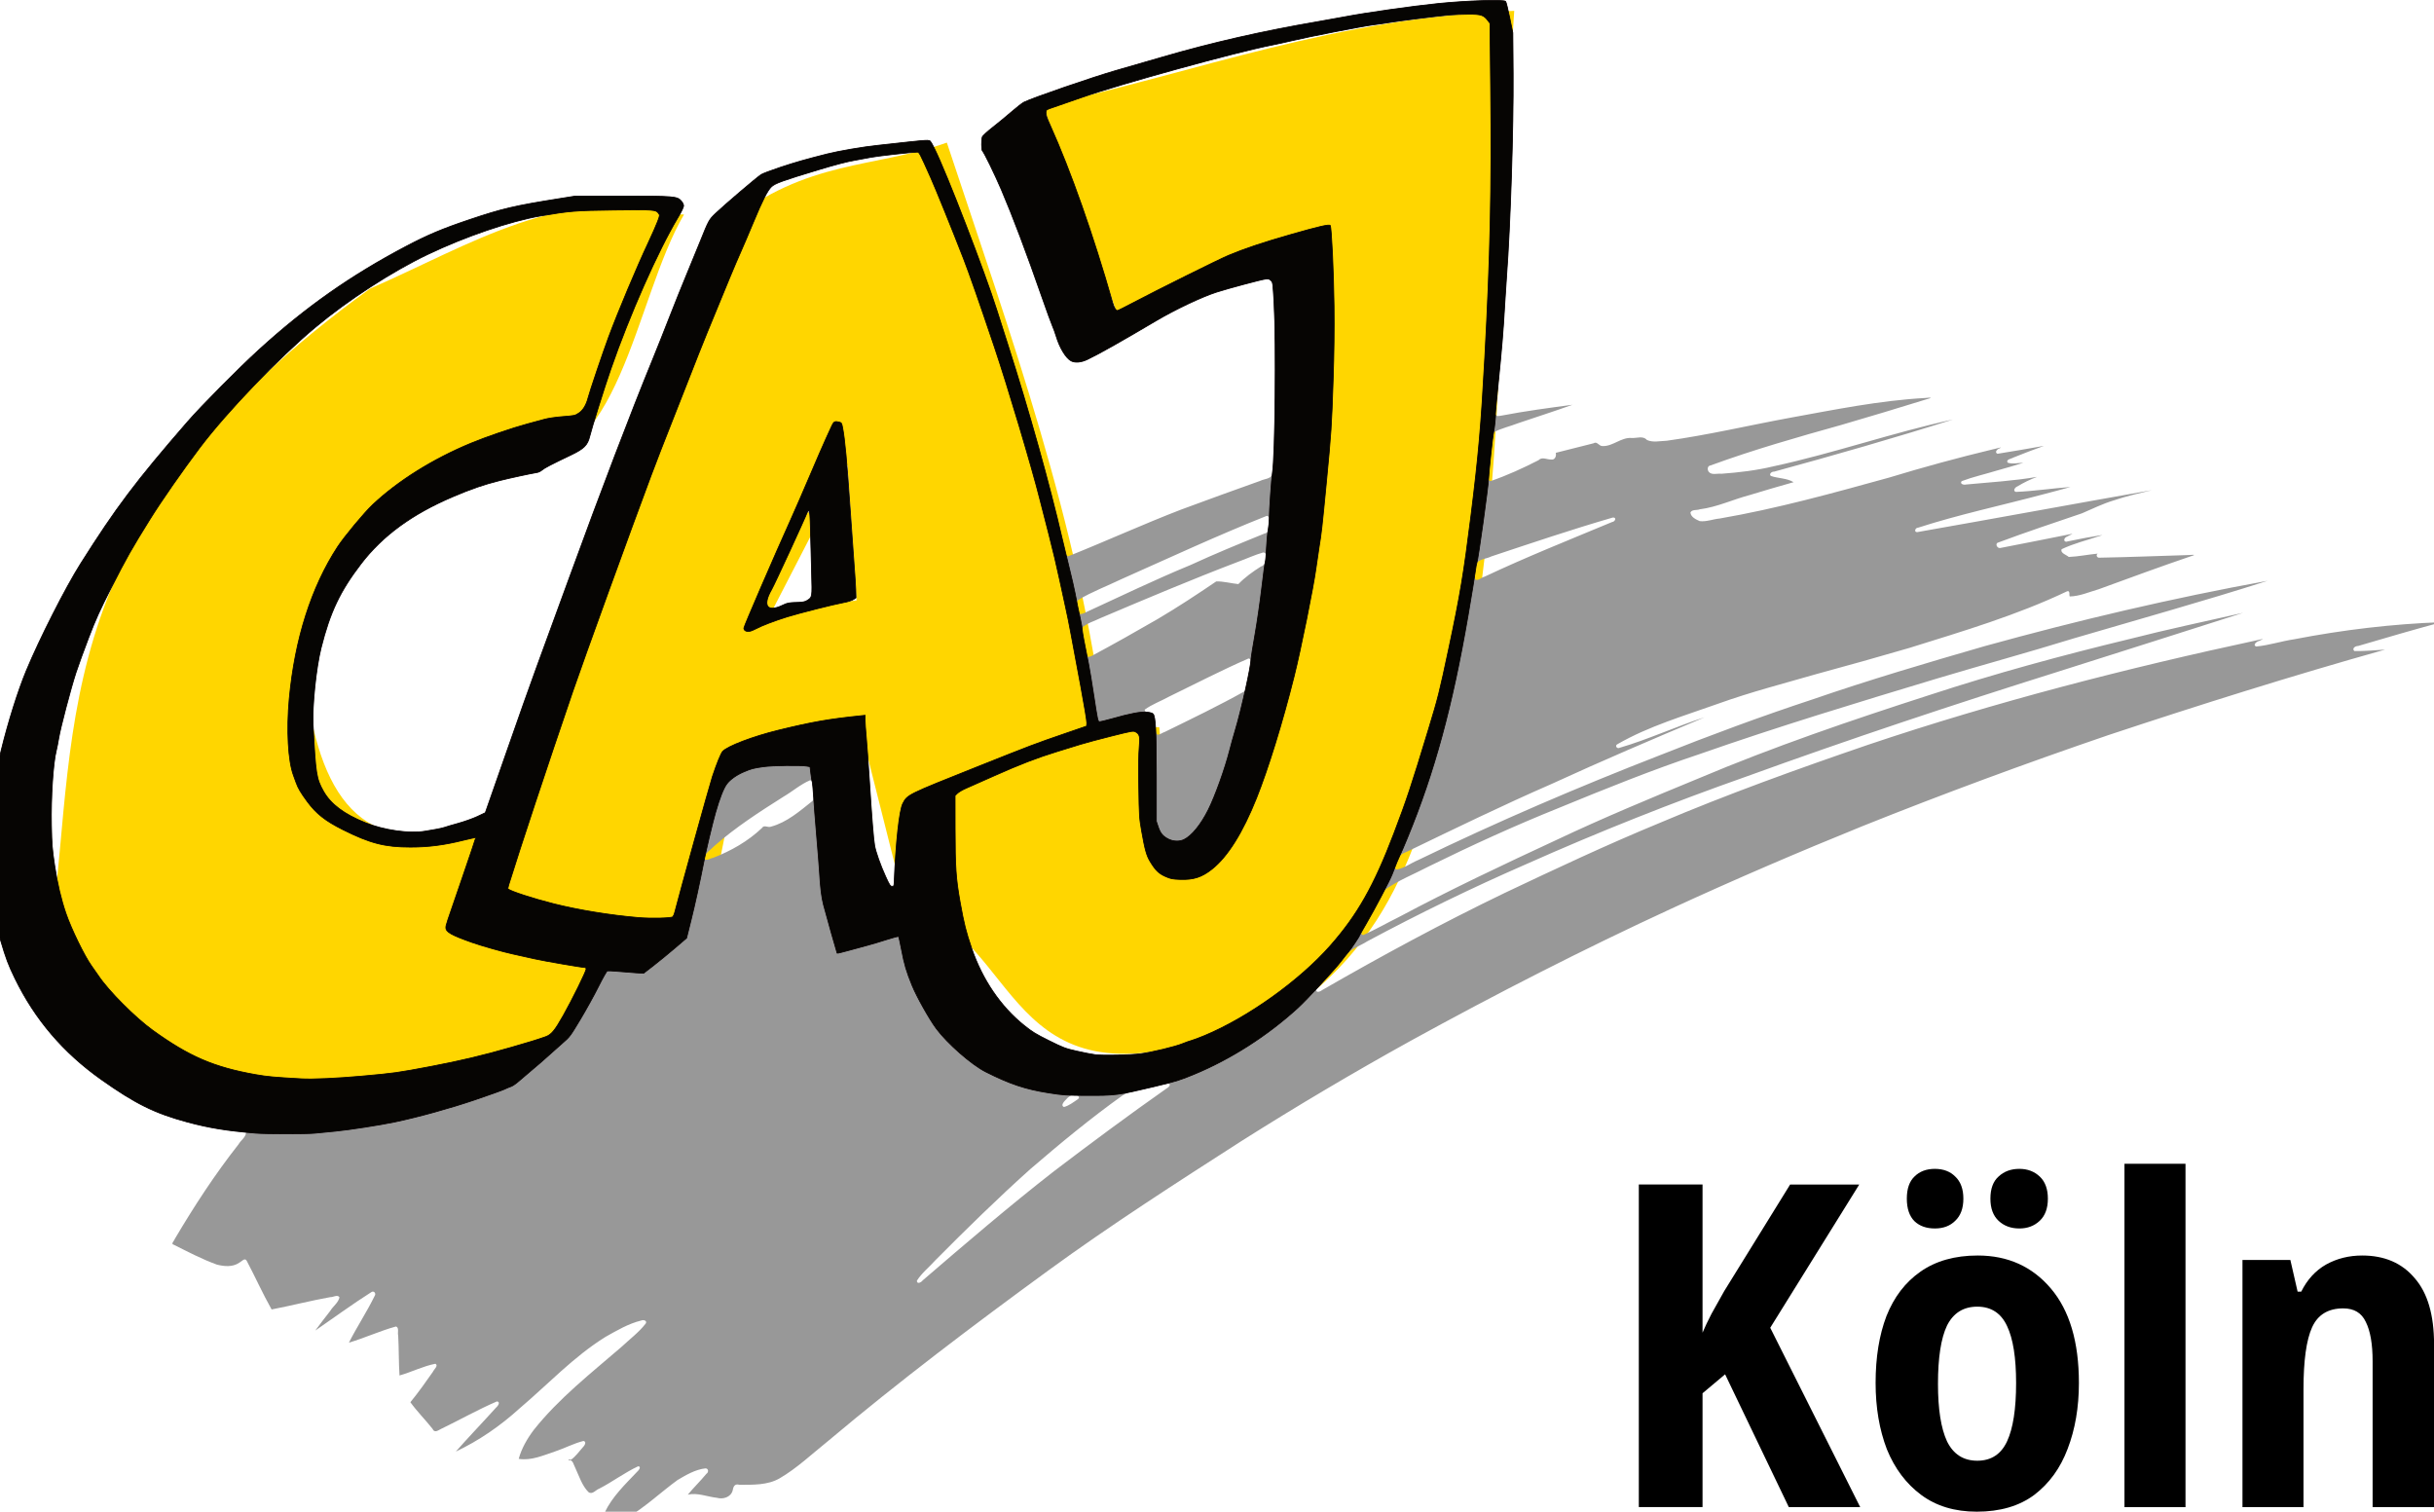 <?xml version="1.0" encoding="UTF-8"?>
<svg width="39.688mm" height="24.649mm" version="1.1" viewBox="0 0 39.688 24.649" xmlns="http://www.w3.org/2000/svg" xmlns:cc="http://creativecommons.org/ns#" xmlns:dc="http://purl.org/dc/elements/1.1/" xmlns:rdf="http://www.w3.org/1999/02/22-rdf-syntax-ns#">
 <g transform="translate(-17.22 -26.577)">
  <g transform="matrix(.182 0 0 .182 -35.166 9.53)">
   <path transform="scale(.265)" d="m1598.1 357.12c-60.241 2.183-106.82 20.651-159.28 32.121l26.121 73.334 66.756-23.328-19.926 180.92c-34.365 44.327-30.951 4.9-33.678-20.852l-18.629-0.15c-8.304-68.441-31.729-132.7-53.184-197.5-24.714 8.803-47.19 5.557-74.295 27.234l-75.234 198.93c-42.021 19.629-59.553 1.258-65.922-34.434 3.38-59.342 37.087-69.066 68.156-83.105 37.078 3.092 41.471-55.298 58.439-84.332h-2c-38.461-10.749-70.654 10.532-104.16 25.078-108.53 78.437-98.763 146.24-107.54 215.71 5.959 25.644 30.906 64.011 99.291 62.631l80.42-27.32 14.875-26.842 26.088-5.148 12.443-62.322 42.703 1.654 13.482 53.523 12.846 2.955c28.874 20.85 29.297 71.835 123 24.021 38.08-30.949 40.856-74.217 54.176-113.04 12.864-73.125 9.897-145.76 15.055-219.73zm-225.42 153.48 3.078 45.84-23.115 2.674-6.041 2.006z" fill="#ffd600"/>
   <g transform="matrix(.071 0 0 .071 512.95 113.92)">
    <path d="m-1296.3-284.47c-52.75 1.097-104.95 9.122-157.02 16.958-66.302 11.776-132.74 23.039-197.89 40.188-44.012 11.533-87.601 24.34-131.11 37.507-32.35 10.875-65.011 20.948-96.424 34.284-15.661 11.029-29.546 24.445-44.781 36.094-4.785 3.486-9.26 8.484-8.531 14.969-0.961 9.704 7.217 16.657 10.25 25.219 31.274 64.582 53.178 133.47 77.919 200.83 6.984 15.557 9.462 34.411 22.737 46.42 9.06 7.938 21.086 0.391 29.906-4 37.717-19.024 72.895-42.96 110.65-61.972 23.456-12.226 48.355-21.043 74.071-27.341 11.874-2.617 23.508-7.349 35.688-7.906 4.447-0.66 6.503 3.567 6.277 7.399 4.288 52.706 2.882 105.68 2.696 158.51-0.794 26.674-0.125 53.55-3.192 80.063-1.579 6.529-10.432 6.159-15.325 8.719-33.44 11.807-66.759 24.073-100.04 36.331-47.898 18.452-94.698 39.834-142.32 58.856-5.235-0.798-3.991-8.414-5.719-12.219-16.032-69.514-34.65-138.51-55.818-206.68-17.516-57.046-35.36-114.02-56.846-169.72-17.555-45.92-34.23-92.295-55.993-136.38-25.532 1.439-50.993 5.274-76.375 7.875-42.553 5.388-84.017 17.025-124.47 30.719-14.804 4.253-24.971 16.622-36.893 25.651-13.766 12.464-29.304 23.438-40.95 37.912-23.3 55.281-45.596 110.95-67.598 166.75-58.899 144.45-111.41 291.4-164.69 437.98-16.901 47.061-32.798 94.559-49.927 141.49-9.397 6.896-21.457 9.724-32.457 13.446-14.024 4.233-28.08 8.446-42.762 10.116-22.007 2.634-44.611-0.226-65.762-6.438-21.602-7.054-43.077-17.492-58.081-34.906-11.967-14.893-15.891-34.491-16.261-53.339-2.271-29.753-3.69-59.707 0.111-89.406 4.831-48.522 17.679-97.609 46.349-137.76 20.599-31.258 48.232-57.338 80.288-76.666 44.346-26.869 94.628-43.898 145.83-52.767 7.682-0.809 14.146-4.603 20.344-9.031 14.516-8.764 31.526-13.856 45.219-23.781 9.847-7.408 9.031-20.974 13.314-31.503 25.045-83.725 56.023-166.03 97.307-243.1 5.145-10.554 12.951-20.034 16.535-31.209-3.075-7.717-11.908-10.94-19.844-10.719-38.796-1.469-77.687-0.692-116.49-0.655-42.509 6.716-85.336 12.761-125.93 27.439-32.893 10.309-64.788 23.427-94.833 40.184-80.931 42.104-152.97 98.771-216.73 163.5-28.283 27.812-55.175 56.697-80.456 87.285-42.836 49.643-81.061 102.92-114.42 159.36-27.554 49.57-53.68 100.35-72.458 153.95-20.465 61.563-35.954 125.61-36.015 190.87-0.783 36.213 2.491 72.59 13.078 107.34 6.862 26.88 17.534 52.855 31.5 77.062 35.464 63.665 94.186 111.96 158.88 144.14 30.739 14.187 64.001 21.985 97.341 27.27 7.978 1.372 16.431 0.956 24.281 3.094-0.392 5.971-6.66 9.818-9.467 14.813-29.664 37.7-56.066 78.15-80.469 119.46-0.654 2.416-5.644 6.388-1.127 7.383 17.69 8.875 35.452 18.158 54.062 24.937 9.422 2.418 20.08 3.45 28.5-2.375 2.744-1.278 6.939-6.928 9.344-2.344 10.716 20.278 20.2 41.555 31.406 61.375 24.577-4.753 49.195-11.089 74.007-15.544 3.569 0.235 9.545-3.791 11.618 0.356-1.532 6.761-8.259 11.278-11.714 17.089-6.337 8.188-12.783 16.412-18.817 24.723 23.55-16.19 46.652-33.214 70.75-48.5 3.144-2.27 6.357 1.716 4.25 4.625-9.826 20.146-22.394 39.07-32.563 59.125 20.019-5.912 39.286-14.913 59.438-20.406 4.281 1.404 1.643 7.997 2.75 11.438 0.902 16.682 0.592 34.3 1.656 50.406 15.247-4.32 29.722-11.782 45.25-14.781 4.353 2.47-2.008 7.263-3.156 10.219-9.057 12.996-18.547 26.259-28.375 38.312 8.523 11.858 18.976 22.138 28.031 33.688 2.329 5.282 6.497 2.188 10.144 0.272 23.788-11.476 46.907-24.601 71.106-35.022 5.137 0.936 0.594 6.496-1.568 8.281-16.523 18.34-34.566 37.091-50.401 55.063 29.365-13.892 56.297-32.521 80.408-54.426 35.9-30.433 68.421-65.431 108.5-90.324 14.374-8.086 29.077-16.767 45.156-20.656 2.676-1.189 7.64 0.027 5.656 3.719-8.617 11.188-20.304 19.881-30.628 29.569-38.492 33.262-79.009 64.829-110.72 104.8-8.176 10.842-15.531 23.543-18.969 36.476 15.817 2.588 31.226-4.482 45.936-9.353 12.057-4.045 23.51-10.139 35.783-13.241 4.737 1.058 0.919 6.489-1.129 8.371-4.628 5.306-8.846 11.211-14.559 15.316-1.488 0.22-3.885-1.474-2.813 0.844 5.096-1.567 6.182 6.104 8.042 9.204 4.915 10.482 8.597 22.759 16.802 30.859 4.935 3.649 9.339-3.078 13.75-4.5 16.665-8.629 31.964-20.209 48.844-28.094 4.739 0.029 0.487 5.575-1.549 7.207-14.902 15.709-31.23 31.241-40.638 51.136-2.031 4.584-3.214 9.481-4.5 14.344 11.315-0.887 23.006-3.263 33.313-8.031 22.753-13.525 41.839-31.806 63.125-47.344 10.842-6.399 22.347-13.231 35.062-14.687 4.112-0.14 4.5 4.946 1.337 6.838-7.315 8.906-16.833 18.17-23.4 26.287 12.179-2.809 24.505 2.69 36.594 3.969 7.689 2.234 17.545-0.643 19.906-9.062 0.912-5.093 2.514-9.118 8.656-7.316 17.183-0.128 35.325 0.653 50.719-8.215 22.055-12.887 40.87-30.876 60.86-46.872 89.759-75.505 183.45-146.29 278.09-215.34 79.121-57.68 161.56-110.58 243.92-163.47 69.719-44.079 140.72-86.143 212.85-126.1 108.18-59.453 218.12-115.71 330.23-167.41 79.407-36.587 159.86-71.116 240.88-103.95 102.07-40.842 205.28-78.969 309.28-114.5 115.78-38.451 232.31-75.098 349.68-108.06-12.904 0.863-25.847 2.019-38.781 1.812-3.602-3.292 1.496-6.515 4.812-6.406 34.962-10.292 70.025-20.527 105.19-30.031-62.405 2.319-124.29 9.665-185.56 21.52-16.287 2.36-32.05 7.722-48.381 9.199-4.759-1.964 0.734-6.335 3.531-6.969 5.239-2.408 7.429-3.358-0.083-1.469-166.6 35.743-332.05 78.211-493.62 132.62-88.685 30.378-177.09 62.207-263.42 98.821-65.747 27.115-130.18 57.421-194.48 87.898-78.509 37.811-155.48 79.453-230.83 122.85-2.074 1.933-8.162 3.639-6.844-1.062 11.516-14.847 25.485-27.869 36.594-43.094 7.129-8.463 18.487-11.762 27.594-17.625 65.468-35.064 132.22-67.563 200.3-97.248 91.172-40.628 184.05-77.563 278.23-110.73 129.28-46.934 259.82-90.321 391.04-131.58 78.59-24.829 157.1-49.924 235.62-74.946-47.696 10.79-95.825 20.918-143.41 33.091-85.184 20.577-169.7 43.533-252.97 70.846-98.216 31.655-195.97 64.943-291.1 105.14-60.18 24.79-120.22 49.689-179.02 77.542-67.118 31.146-133.93 62.674-199.21 97.485-14.964 7.397-29.644 15.898-44.816 22.583-4.789-1.149-0.681-6.782 0.625-9.344 9.533-15.63 17.052-32.514 26.969-47.875 17.054-12.048 37.011-19.828 55.524-29.538 53.826-26.45 108.32-51.39 163.98-73.739 58.683-24.169 117.57-47.896 177.79-68.007 98.678-34.569 198.86-64.924 298.97-95.13 57.633-17.293 115.58-33.046 173.07-50.82 81.523-23.964 163.4-46.748 244.35-72.61-120.31 21.805-239.35 49.888-357.19 82.511-72.505 20.979-145.09 42.376-216.53 67.012-65.02 21.424-129.17 45.211-192.82 70.488-103.44 40.217-205.67 84.057-305.5 132.48-9.019 3.717-17.246 10.226-26.899 11.824-5.257-1.665-0.514-8.171 0.781-11.156 1.529-6.357 6.468-9.242 12.228-11.322 60.521-29.224 121.08-58.711 182.58-85.539 63.738-29.28 128.35-56.848 193.03-84.076-36.132 11.556-70.886 27.889-107.31 38.5-3.252 1.765-6.343-2.772-2.75-4.531 39.89-22.972 84.672-35.904 127.9-51.385 40.545-14.546 82.402-25.336 123.81-37.282 39.011-10.579 77.846-21.483 116.62-32.799 67.427-21.072 135.41-41.129 199.24-71.534 4.104-1.243 2.147 5.059 3.219 6.562 12.485-0.23 24.593-5.66 36.562-9.125 39.106-14.243 78.193-28.691 117.5-42.037 8.309-2.456-4.054-0.828-6.968-0.994-36.517 1.051-73.049 2.601-109.56 3.219-2.994 0.424-4.931-3.34-2.281-5.125-12.123 1.152-24.515 3.718-36.5 4.219-2.858-2.767-10.867-4.658-9-9.781 15.253-7.328 32.041-11.313 48.103-16.742 9.407-2.682-5.554 0.486-8.611 0.851-11.382 1.719-22.765 4.349-33.961 6.485-4.217-0.942-1.677-5.759 1.438-6.469 1.244-1.169 9.925-4.518 5.169-3.331-29.849 6.064-59.93 11.844-89.701 17.706-4.05 0.597-6.963-6.107-2.094-7.062 34.801-13.037 70.347-24.777 105.31-36.719 13.378-5.747 26.363-12.184 40.344-16.375 15.577-5.283 31.826-8.954 47.875-12.844-98.758 17.337-197.39 35.63-296.12 52.938-4.306 0.152-2.536-5.544 0.906-5.531 51.816-16.704 105.37-28.093 158.03-42.128 11.528-2.957 23.001-6.105 34.471-9.278-22.975 1.673-45.905 5.236-68.875 6.188-4.301-1.199-0.981-5.956 1.844-6.875 7.899-4.824 16.247-8.873 24.906-12.094-29.661 5.136-59.759 6.803-89.719 9.656-2.718 0.814-8.18-0.687-5.469-4.25 14.058-5.326 29.319-8.72 43.883-13.187 11.343-3.155 22.624-6.427 33.898-9.938-6.454-0.047-13.579 1.986-19.719-0.219-2.648-4.218 5.019-4.925 7.469-6.531 12.714-5.105 25.508-10.029 38.406-14.656-19.527 3.45-39.218 6.92-58.719 10-4.243-1.877-0.106-6.152 2.719-6.906 6.107-2.904-7.073 1.241-9.5 1.531-43.719 10.521-87.073 22.353-130.02 35.421-70.667 19.522-141.43 39.177-213.73 51.642-8.39 0.746-16.864 4.363-25.281 3.25-4.665-2.07-11.214-5.113-11.625-10.844 1.917-4.134 8.203-2.525 11.8-4.029 21.923-2.8 41.87-12.455 63.246-18.069 18.136-5.617 37.591-11.17 55.141-16.152-8.704-5.282-19.441-4.622-28.719-7.875-2.876-2.289 1.17-5.759 4.085-5.403 75.672-20.653 150.98-42.221 225.79-65.847-76.29 16.573-150.12 42.612-226.48 59.093-21.601 5.174-43.746 7.814-65.861 9.407-5.028-0.656-11.974 2.028-15.781-2.281-2.245-2.816-1.981-7.824 2.313-8.281 53.976-19.756 109.29-35.549 164.65-50.995 35.961-10.508 71.912-21.27 107.69-32.397 8.92-2.322 5.444-2.393-1.648-1.671-57.266 3.154-113.65 14.654-170 24.875-52.081 9.575-103.92 21.871-156.28 29.105-8.167 0.198-17.353 2.58-24.974-1.043-4.719-5.611-12.741-2.041-19.057-2.473-13.402-1.065-23.652 10.643-36.818 10.223-4.681 0.153-6.771-6.495-11.442-3.493-15.866 3.985-31.729 7.986-47.59 11.993 1.011 3.946-1.03 9.373-5.875 8.469-5.365 0.091-11.561-3.772-15.875 0.844-19.317 9.886-39.346 19.09-59.906 26.156-5.166 0.784-3.326-6.193-2.892-8.963 2.46-17.482 2.637-35.481 6.673-52.6 9.317-4.993 20.332-7.327 30.293-11.245 22.882-7.811 45.951-15.102 68.645-23.286-29.737 3.97-59.639 7.948-89.165 13.613-2.737 0.352-8.748 2.094-7.96-2.55 4.042-49.362 10.132-98.572 12.251-148.09 6.714-92.451 9.866-185.16 10.104-277.85-0.481-18.369 0.486-36.888-0.941-55.161-2.78-12.734-4.682-25.819-7.915-38.37-7.463-3.025-16.37-1.019-24.374-1.561l-1 0.016-0.844 0.014zm-20.938 15.125c9.042-0.153 20.033-0.125 25.406 8.469 6.08 5.643 2.345 14.659 3.494 21.999 1.656 116.35 2.023 232.79-3.915 349.03-3.885 83.75-8.54 167.56-19.678 250.71-6.791 58.048-15.921 115.92-28.713 173-7.429 36.972-16.27 73.624-27.933 109.53-18.818 62.505-38.83 125-67.043 183.9-26.311 55.38-68.172 102.33-117.24 138.78-37.57 28.082-78.491 52.65-123.4 66.888-19.364 6.964-40.006 11.652-60.531 14.031-24.043 1.327-48.588 3.233-72.094-3.156-20.714-3.441-39.246-13.949-57.375-23.938-43.269-28.259-71.892-75.219-85.576-124.66-9.603-35.367-15.492-72.03-15.423-108.81-0.311-22.853-0.167-45.709-0.251-68.563 10.039-10.87 25.372-13.605 38.043-20.408 36.621-16.949 74.197-31.71 113.07-42.697 24.494-7.373 49.321-14.192 74.382-19.177 7.44-0.919 12.6 6.981 11.438 13.812-2.266 32.009-1.292 64.185 0 96.219 2.166 16.946 4.463 34.349 10.406 50.406 5.164 11.291 13.654 21.685 26.062 24.938 16.675 3.552 35.7 1.893 49.281-9.281 25.351-19.708 40.079-50.03 52.969-78.844 23.03-55.363 39.087-113.34 53.816-171.42 11.853-51.919 22.868-104.19 29.996-157.05 6.212-40.821 8.845-82.184 13.047-123.3 4.511-55.223 5.662-110.69 5.812-166.08-0.467-38.054-0.9-76.4-4.546-114.19-20.952 3.143-41.367 10.421-61.856 15.972-32.39 9.367-64.227 20.582-94.058 36.345-36.777 17.756-73.196 36.866-109.68 55.214-5.531 1.395-7.457-6.198-8.938-10.031-22.74-79.288-49.07-157.97-82.657-233.31-2.184-4.598-3.944-12.811 2.72-14.561 50.298-18.384 101.73-33.74 153.34-48 50.931-14.218 102.19-27.607 153.91-38.219 49.932-11.235 100.42-20.57 151.26-26.883 24.029-2.942 48.151-6.733 72.462-6.679zm-696.19 174.38c6.958 0.661 7.598 10.126 10.772 14.863 20.483 45.541 38.865 92.027 56.473 138.77 33.168 92.182 62.717 185.76 88.247 280.34 12.192 46.631 23.992 93.437 33.57 140.59 9.285 43.419 16.86 87.315 24.821 131.04 0.875 7.267 3.138 14.501 1.929 21.867-42.503 14.141-84.618 29.481-126.09 46.537-31.876 13.228-64.853 24.607-95.676 39.808-11.133 5.067-13.099 18.436-14.51 29.217-4.144 27.951-4.995 56.439-6.938 84.594-2.013 4.808-8.898 2.07-9.844-2.188-9.96-20.65-19.558-42.445-20.219-65.781-3.819-46.59-6.326-93.284-10.094-139.88 2.192-7.906-6.026-4.079-10.906-4.062-44.061 4.567-87.778 13.649-129.92 27.24-12.148 4.726-25.73 8.184-35.795 16.698-13.482 27.107-19.149 57.218-27.962 86.109-11.239 39.762-21.882 79.778-33.007 119.52-2.126 6.15-10.318 3.787-15.216 4.825-36.736 1.273-73.008-5.012-109.03-11.464-29.258-5.976-58.608-13.119-86.226-24.486-5.669-2.497-0.472-9.518 0.026-13.553 28.512-89.611 58.356-178.85 89.31-267.61 34.165-95.043 68.104-190.2 104.31-284.49 27.551-69.682 54.517-139.73 83.636-208.85 13.531-31.683 26.948-63.485 40.781-95 4.99-10.141 9.786-22.643 21.75-26.125 27.269-10.005 55.282-18.081 83.281-25.562 30.392-6.974 61.359-11.22 92.531-12.969zm-347.69 72.562c7.498 0.849 18.33-2.284 23.188 5.188 2.606 7.661-2.918 15.459-5.313 22.5-29.436 63.286-56.761 128-77.937 194.66-5.362 13-5.758 30.079-18.812 38.256-9.077 5.629-20.655 3.174-30.719 5.307-20.063 3.152-39.411 9.745-58.773 15.641-63.479 20.256-124.56 50.701-172.85 97.203-23.005 24.661-44.708 51.27-59.188 82.031-28.752 58.647-41.917 124.27-43.848 189.44-0.155 29.434 0.839 60.484 16.382 86.159 10.858 17.925 25.988 32.982 44.939 42.319 25.81 13.901 53.839 25.525 83.653 25.263 28.729 1.223 57.168-3.796 84.781-10.959 2.753-1.187 8.612-1.45 6.75 2.969-11.561 37.211-25.838 73.537-37.125 110.75-0.086 6.29 8.002 7.956 12.531 10.5 42.049 17.054 86.599 26.108 131.19 34.145 10.506 2.003 21.28 3.296 31.683 5.199 4.192 4.553-1.861 10.4-3.031 15.062-11.245 22.815-21.958 46.303-36.594 67.094-7.419 10.313-21.336 11.105-32.393 15.37-57.786 17.736-117.01 31.164-176.86 39.63-45.324 4.435-91.012 9.546-136.55 5.173-44.874-3.247-90.099-14.326-128.82-37.486-32.927-18.913-62.15-43.552-87.249-71.858-17.53-19.924-32.216-42.037-43.256-66.133-19.4-38.318-28.225-81.118-31.745-123.7-1.369-37.883-1.299-76.21 5.009-113.64 4.186-20.804 8.524-41.723 14.321-62.262 10.209-39.63 24.377-78.235 40.858-115.66 24.614-52.366 53.114-102.99 86.1-150.57 27.502-40.426 56.823-79.67 90.361-115.29 47.332-51.099 97.764-100 156.29-138.17 47.779-32.493 99.743-58.634 154.55-77.188 47.832-17.011 98.471-26.92 149.39-26.564 16.363-0.262 32.729-0.455 49.094-0.375zm245.09 271.22c-4.221 2.328-4.605 9.277-7.35 13.193-20.729 46.2-40.054 93.252-61.052 139.32-15.385 35.324-31.336 70.542-45.535 106.3 1.954 4.077 8.061 0.833 11-0.562 34.512-16.724 72.549-24.455 109.62-33.344 5.625-1.554 13.665-1.579 16.749-6.687-1.776-41.573-5.828-83.02-8.298-124.56-2.591-30.52-3.516-61.362-9.295-91.443-0.492-2.305-4.048-2.038-5.844-2.219zm-33.5 113.47c2.292 7.202 0.884 15.692 1.717 23.312 0.684 27.636 1.411 55.271 2.127 82.907-5.589 4.916-12.578 7.143-19.969 6.531-11.769-1.637-21.041 8.518-32.688 7.25-7.17-1.781-5.402-11.102-2.938-16.031 17.204-33.862 32.001-69.365 48.625-103.69 1.706-1.317 1.316-2.844 3.125-0.281zm577.5 3.469c5.261 0.825 2.208 8.207 2.625 11.75-0.555 3.857-0.034 9.54-5.188 10.281-31.545 12.838-63.101 25.722-93.97 39.976-44.699 18.403-88.254 39.515-132.15 59.68-2.802 1.365-8.004 4.107-8.969-0.594-0.8-4.652-4.646-11.101-0.5-15.062 17.288-10.338 36.459-17.522 54.65-26.279 60.726-27.008 121.13-55.105 182.82-79.627 0.233-0.025 0.445-0.179 0.688-0.125zm437.28 1.969c4.481 0.29 1.706 5.439-1.469 5.625-53.901 22.481-108.28 44.141-161.12 69.055-3.89 0.672-8.332 6.077-12.066 3.258-1.33-7.039 0.383-14.664 2.688-21.344 4.697-4.362 12.359-4.657 18.062-7.531 50.72-16.884 101.49-33.999 152.78-48.906 0.387-0.033 0.737-0.166 1.125-0.156zm-441.69 44.062c5.124 0.498 3.302 7.495 2.719 10.969-0.371 3.419-2.76 5.931-5.938 6.875-10.194 6.457-19.938 13.467-28.344 22.125-9.237-0.921-18.88-3.621-27.873-3.398-24.426 16.544-48.97 32.791-74.408 47.742-27.26 15.77-54.85 31.33-82.594 46.188-2.333 1.543-7.29 2.197-7.187-1.781-1.404-11.266-5.18-22.595-5.156-33.875 6.569-5.802 15.725-8.22 23.554-12.106 57.474-24.369 114.95-48.663 173.28-70.908 10.662-3.813 21.074-8.822 31.946-11.829zm-18.219 133.91c5.054 1.471 1.253 8.013 1.308 11.501-2.233 9.651-2.68 20.198-5.996 29.374-33.193 18.536-67.729 35.198-101.94 51.938-3.075 0.706-8.732 6.034-10.281 1.312-2.217-8.09-0.362-17.5-4.969-24.781-2.89-2.414-8.956 0.1-9.781-4.781 9.295-6.846 20.65-10.83 30.781-16.469 33.375-16.229 66.408-33.381 100.41-48.188l0.469 0.094zm-553.5 153.56c4.268 1.301 2.461 7.74 3.562 11.156-0.741 4.77 2.924 11.452-0.72 14.935-16.104 12.782-32.17 26.984-52.342 32.44-3.903 1.753-8.773-2.768-11.406 1.656-17.644 16.76-39.158 29.042-61.781 37.75-3.152 0.312-9.576 5.208-11.25 0.156 1.451-6.665 8.538-10.38 12.875-15.156 26.928-23.692 57.077-43.12 87.344-62.25 11.312-6.598 21.449-15.632 33.531-20.688zm451.53 382.62c4.863 0.947 0.118 5.458-2.25 6.5-48.005 33.765-95.096 68.704-141.75 104.22-56.684 44.146-111.26 91.005-165.69 137.76-1.639 2.419-7.331 5.478-7.346 0.43 6.202-9.87 15.744-17.25 23.525-26.022 38.972-39.251 78.553-78.043 119.74-114.94 37.553-32.273 75.848-63.978 116.14-92.72 10.183-6.742 23.12-6.446 34.533-10.164 7.705-1.746 15.304-3.786 23.092-5.054zm-118.56 14.781c3.118-0.949 8.648 2.111 4.75 5-5.518 3.704-11.244 8.321-17.625 9.938-4.885-2.195 0.74-7.489 2.937-9.781 2.552-2.976 5.755-5.567 9.938-5.156z" fill="#989898"/>
    <path d="m-2848 1144.6c-36.972-3.061-58.973-6.645-86.5-14.092-41.104-11.121-65.365-23.127-108.5-53.695-47.785-33.863-83.458-75.638-108.69-127.29-8.249-16.883-11.436-25.345-18.229-48.406-11.942-40.543-15.327-64.836-15.327-110 0-45.73 4.542-82.222 16.116-129.5 8.881-36.274 21.147-75.247 31.63-100.5 16.819-40.513 49.436-104.77 68.524-135 44.857-71.034 69.546-103.81 134.84-179 17.49-20.141 64.758-67.842 90.136-90.963 59.126-53.867 115.55-93.553 185.5-130.46 27.358-14.437 45.78-22.2 80-33.711 41.866-14.084 56.748-17.572 113.5-26.601l20.5-3.261h58c66.465 0 70.376 0.317 75.472 6.12 1.823 2.076 3.029 4.559 3.029 6.238 0 1.676-2.843 7.546-7.122 14.705-25.408 42.509-61.125 123.17-84.768 191.44-8.2 23.677-24.01 74.098-26.592 84.806-2.653 11.003-7.312 15.643-23.467 23.366-25.193 12.043-33.56 16.382-36.524 18.941-1.665 1.437-4.377 2.841-6.027 3.12-9.563 1.619-34.982 7.108-47.291 10.211-20.968 5.286-35.923 10.45-59.921 20.693-51.111 21.815-88.107 48.897-115.34 84.436-26.535 34.623-39.088 61.075-50.404 106.21-6.223 24.817-11.296 73.463-10.087 96.722 3.232 62.178 4.128 67.986 12.929 83.722 9.246 16.534 25.971 29.141 53.118 40.038 23.463 9.419 55.702 14.016 75 10.695 3.3-0.568 9.6-1.648 14-2.4s9.296-1.871 10.88-2.486c1.584-0.616 9.234-2.874 17-5.019 7.766-2.145 18.62-5.996 24.12-8.559s10.1-4.759 10.222-4.881 11.89-33.722 26.15-74.667c14.26-40.944 31.638-89.969 38.617-108.94s25.734-70.275 41.679-114c40.141-110.08 76.505-205.3 104.98-274.91 5.493-13.425 15.077-37.5 21.298-53.5s15.88-40.035 21.463-53.411 13.25-32.051 17.037-41.5c10.589-26.422 11.192-27.524 19.302-35.254 11.098-10.577 51.108-44.695 57.507-49.038 1.819-1.234 12.855-5.403 24.524-9.263 19.286-6.38 30.775-9.658 58.717-16.754 14.494-3.681 45.649-9.004 63.5-10.85 8.8-0.91 25.76-2.779 37.689-4.152s23.404-2.356 25.5-2.183c3.765 0.31 3.875 0.442 9.046 10.782 14.81 29.619 63.504 155.77 78.559 203.53 1.387 4.4 7.491 23.525 13.565 42.5 27.3 85.287 52.852 176.55 69.156 247 2.1 9.075 6.063 25.5 8.807 36.5s5.898 24.725 7.01 30.5c2.563 13.312 4.805 24.21 7.202 35 1.038 4.675 1.91 9.85 1.937 11.5 0.045 2.773 2.793 17.599 8.064 43.5 1.175 5.775 4.243 24.445 6.817 41.489 4.037 26.735 4.924 31.036 6.459 31.332 0.979 0.188 8.172-1.479 15.984-3.705 23.097-6.581 36.528-9.151 44.113-8.443 4.123 0.385 7.082 1.21 8.008 2.233 3.149 3.479 4.076 21.563 4.08 79.593v56l2.373 7c2.757 8.131 5.686 11.678 12.626 15.287 6.196 3.223 14.144 3.517 19.886 0.738 9.774-4.732 21.221-18.75 30.598-37.471 8.624-17.217 21.265-52.442 27.114-75.554 1.67-6.6 4.797-17.85 6.948-25 7.571-25.166 19.897-80.625 19.942-89.727 0.01-1.5 2.241-15.31 4.963-30.688 2.723-15.378 6.567-41.826 8.544-58.773 1.977-16.947 3.987-31.937 4.469-33.312 0.481-1.375 1.15-9.025 1.487-17 0.337-7.975 1.265-18.1 2.062-22.5 0.797-4.4 1.458-11.086 1.469-14.858 0.029-10.147 2.872-51.287 3.983-57.642 3.461-19.798 4.875-164.35 2.098-214.48-1.391-25.121-1.519-26.064-3.825-28.37-2.015-2.015-3.11-2.313-7.061-1.921-4.684 0.465-46.641 11.672-61.675 16.473-18.274 5.836-52.422 22.004-76.272 36.113-45.795 27.09-71.294 41.456-86.699 48.845-7.819 3.751-15.487 4.451-20.478 1.87-6.609-3.417-14.658-16.657-18.962-31.188-1.167-3.939-3.295-9.789-4.729-13-1.434-3.211-7.231-19.113-12.881-35.338-19.881-57.088-37.282-103.17-51.737-137-8.079-18.91-22.034-47.444-23.709-48.479-1.281-0.792-1.369-14.51-0.114-17.81 0.506-1.331 6.694-6.934 13.75-12.451s17.762-14.345 23.789-19.617c6.027-5.272 12.777-10.503 15-11.624 10.608-5.348 86.857-31.609 116.36-40.077 17.424-5.001 43.829-12.634 58.679-16.963 61.749-18.001 126-32.655 195-44.477 11.55-1.979 26.849-4.722 33.998-6.097 26.722-5.138 85.767-13.544 118.5-16.87 35.839-3.642 82.775-5.16 85.18-2.755 0.682 0.682 3.019 9.897 5.194 20.48l3.955 19.24 0.398 51.5c0.525 67.887-3.494 192.53-8.222 255-0.812 10.725-1.939 28.05-2.505 38.5-1.574 29.065-3.744 55.322-8.049 97.364-2.16 21.1-3.752 38.65-3.537 39 0.591 0.96-1.32 19.137-2.432 23.136-0.891 3.204-5.985 50.514-6.191 57.5-0.285 9.669-13.324 103.74-14.754 106.45-0.45 0.853-1.359 5.825-2.02 11.05-0.661 5.225-4.799 30.393-9.196 55.928-19.72 114.52-42.424 197.82-76.352 280.15-4.175 10.131-8.427 20.052-9.449 22.046-1.822 3.555-5.465 12.435-9.999 24.373-2.867 7.548-21.728 43.442-32.705 62.239-4.573 7.831-8.315 14.453-8.315 14.715 0 1.095-11.29 17.867-14.344 21.309-1.824 2.055-5.67 6.887-8.547 10.737-7.372 9.865-43.957 49.346-55.205 59.575-38.728 35.22-84.409 64.42-130.9 83.674-17.981 7.446-22.905 8.959-51 15.663-44.629 10.651-48.385 11.132-85.5 10.966-25.08-0.113-28.431-0.346-47.123-3.289-29.137-4.587-48.696-11.135-79.284-26.542-17.653-8.892-48.374-35.805-62.267-54.548-8.913-12.025-24.569-39.924-30.452-54.266-7.245-17.662-9.899-26.629-13.437-45.406-1.634-8.669-3.305-16.097-3.713-16.505s-7.038 1.3-14.733 3.795-18.716 5.79-24.49 7.32-16.684 4.498-24.242 6.597-13.879 3.623-14.047 3.39c-0.389-0.543-13.83-48.364-17.124-60.925-2.508-9.564-3.944-21.207-5.12-41.5-0.351-6.05-1.97-26.525-3.599-45.5-1.629-18.975-3.397-41.7-3.93-50.5-0.532-8.8-1.255-16.675-1.605-17.5-0.35-0.825-1.131-5.544-1.735-10.486l-1.099-8.986-4-0.707c-7.737-1.367-43.528-0.885-54.985 0.741-12.599 1.787-15.334 2.519-25.015 6.692-8.91 3.841-16.767 9.447-20.939 14.939-4.157 5.471-9.202 18.341-14.43 36.807-3.898 13.769-11.648 46.374-14.616 61.5-5.061 25.783-11.283 54.189-16.134 73.65l-5.646 22.65-14.756 12.618c-8.116 6.94-20.318 16.927-27.117 22.194l-12.361 9.575-9-0.514c-4.95-0.283-14.901-1.072-22.112-1.754-7.212-0.682-13.838-0.961-14.724-0.621s-5.947 9.3-11.245 19.91c-5.298 10.61-15.547 29.144-22.776 41.187-12.916 21.518-13.307 22.038-22.643 30.094-5.225 4.509-13.325 11.718-18 16.022-4.675 4.303-13.675 12.114-20 17.357s-14.148 11.903-17.383 14.799c-3.236 2.896-7.511 5.792-9.5 6.436-1.989 0.643-5.642 2.175-8.117 3.403-2.475 1.228-19.35 7.275-37.5 13.438-31.259 10.614-70.952 21.589-101 27.926-18.373 3.875-57.811 9.99-75 11.629-9.35 0.892-21.05 2.032-26 2.534-10.264 1.041-61.722 1.004-74.5-0.053zm134.5-72.042c40.129-3.557 44.273-4.137 86-12.043 37.643-7.132 66.221-13.922 102-24.236 23.883-6.884 31.571-9.254 43.188-13.314 7.424-2.594 11.607-7.597 22.446-26.845 11.397-20.24 28.866-55.702 28.866-58.599 0-1.046-0.562-1.902-1.25-1.903-3.804-0.01-52.274-8.357-63.75-10.983-7.425-1.7-19.8-4.455-27.5-6.124-12.579-2.726-39.691-10.405-51.5-14.586-26.065-9.229-33-13.151-33-18.662 0-3.12 0.199-3.725 20.388-62.056 9.692-28.002 17.393-51.141 17.113-51.42s-7.144 1.15-15.254 3.177c-24.314 6.076-44.235 8.653-66.891 8.655-32.425 0-51.01-4.793-85.46-22.051-21.99-11.016-33.554-20.16-44.834-35.448-8.082-10.954-11.61-16.935-14.032-23.785-1.014-2.868-2.519-7.015-3.346-9.215-6.798-18.105-8.966-57.266-5.342-96.5 6.973-75.495 27.852-141.1 61.104-192.01 8.339-12.766 33.527-43.02 44.162-53.042 31.957-30.119 75.92-57.621 123.89-77.505 19.596-8.123 52.041-19.232 71.5-24.482 7.975-2.152 17.838-4.821 21.919-5.933 4.08-1.111 13.53-2.514 21-3.116 17.157-1.384 16.756-1.3 21.893-4.622 5.209-3.369 9.397-10.296 11.661-19.289 1.859-7.383 19.056-58.284 25.92-76.718 12.042-32.341 35.53-88.221 50.137-119.28 4.785-10.175 10.024-22.071 11.643-26.435 2.897-7.812 2.913-7.974 1.091-10.415-3.382-4.53-5.684-4.698-55.763-4.057-49.415 0.632-56.03 1.165-93 7.491-38.211 6.538-94.71 25.796-142.34 48.518-45.013 21.472-100.85 57.694-142.05 92.139-46.328 38.739-111.51 106.67-145.48 151.6-21.636 28.622-48.626 67.394-63.001 90.503-23.563 37.881-29.429 48.262-48.963 86.654-14.721 28.933-19.317 39.099-28.481 63-6.01 15.675-13.199 35.475-15.975 44-6.59 20.237-19.607 69.761-21.684 82.5-0.897 5.5-2.282 12.536-3.077 15.636-4.035 15.719-6.869 59.073-6.168 94.364 0.478 24.092 0.915 29.531 4.057 50.5 3.404 22.72 8.115 42.729 14.322 60.828 6.743 19.664 23.575 54.126 32.319 66.172 2.595 3.575 6.528 9.202 8.739 12.504 12.735 19.016 46.187 52.597 68.28 68.542 45.99 33.192 77.381 46.723 130 56.034 14.724 2.606 22.685 3.335 58 5.317 13.935 0.782 43.984-0.577 76.5-3.459zm982.5-28.232c14.337-1.88 43.194-8.835 52.5-12.652 3.85-1.579 9.025-3.408 11.5-4.064 2.475-0.656 9.869-3.434 16.431-6.174 54.822-22.885 119.52-69.144 158.5-113.32 34.304-38.88 55.135-75.624 80.222-141.5 16.316-42.845 21.85-59.493 43.712-131.5 12.376-40.764 13.752-46.242 25.545-101.69 14.47-68.036 18.952-94.843 28.058-167.81 9.607-76.979 12.76-113.02 17.494-200 6.887-126.53 8.751-211.97 7.406-339.5l-0.865-82-2.919-3.816c-5.008-6.546-8.534-7.685-23.791-7.681-7.309 2e-3 -18.465 0.474-24.79 1.049-14.951 1.359-64.076 7.519-75 9.405-4.675 0.807-14.125 2.179-21 3.048-13.736 1.738-80.331 14.716-102.5 19.976-7.7 1.827-18.95 4.293-25 5.479-46.52 9.125-192.06 49.248-241.5 66.578-15.125 5.302-31.1 10.837-35.5 12.3-7.869 2.617-8.005 2.719-8.299 6.22-0.219 2.611 1.196 6.875 5.311 16 25.854 57.336 54.671 139.18 78.851 223.94 1.724 6.045 4.085 10 5.967 10 0.669 0 9.756-4.513 20.193-10.029 29.698-15.695 107.67-54.43 119.92-59.57 20.259-8.504 43.723-16.357 79.059-26.458 35.508-10.151 47.916-13.001 49.406-11.347 1.632 1.811 4.337 58.994 4.821 101.9 0.338 29.929-0.025 59.67-1.135 93-1.98 59.482-2.382 65.547-8.649 130.5-5.453 56.518-6.19 63.066-9.004 80.03-1.052 6.342-2.838 18.492-3.969 27-3.123 23.495-19.115 102.6-27.579 136.42-14.413 57.591-32.562 116.36-47.42 153.55-17.533 43.891-36.464 74.116-56.244 89.801-12.901 10.23-23.339 13.602-40.229 12.998-9.797-0.35-11.82-0.755-18.5-3.7-8.383-3.697-12.711-7.93-19.334-18.91-4.56-7.561-6.636-15.006-10.784-38.688-2.845-16.242-3.004-18.695-3.558-55-0.383-25.103-0.194-42.168 0.558-50.281 1.286-13.874 0.545-16.913-4.798-19.677-2.714-1.403-4.488-1.089-30.233 5.361-15.042 3.769-32.525 8.448-38.85 10.399-6.325 1.951-19.742 6.088-29.816 9.193-25.382 7.824-47.033 16.165-79.184 30.509-15.125 6.748-31.1 13.828-35.5 15.734-4.4 1.906-9.35 4.78-11 6.385l-3 2.919 0.057 41.728c0.067 48.979 1.031 63.088 6.34 92.729 4.856 27.118 7.487 37.606 14.687 58.564 13.546 39.431 36.457 73.082 65.917 96.815 10.382 8.364 14.628 10.972 31.5 19.343 18.37 9.115 20.413 9.883 35.252 13.254 8.664 1.968 19.014 3.977 23 4.465 10.344 1.266 44.204 0.541 57.748-1.235zm-590.59-172.79c0.727-0.781 1.777-3.219 2.334-5.419 5.84-23.078 44.177-161.22 47.594-171.5 5.505-16.555 10.668-29.247 12.906-31.718 6.002-6.633 38.238-18.911 70.201-26.739 42.422-10.39 63.528-14.097 103.8-18.23l5.75-0.59v5.889c0 3.239 0.664 12.864 1.471 21.389 0.807 8.525 2.612 33.5 4.011 55.5 2.924 45.988 5.144 73.621 6.548 81.5 1.463 8.213 7.38 24.919 13.814 39 5.065 11.086 5.99 12.5 8.182 12.5 2.301 0 2.486-0.377 2.694-5.5 2.032-50.182 6.476-90.636 10.877-99 5.927-11.266 5.086-10.852 94.036-46.324 69.698-27.795 71.443-28.457 110.86-42.027l27-9.294 0.286-3.927c0.158-2.16-3.301-23.052-7.685-46.427-4.384-23.375-9.84-52.625-12.125-65s-5.269-27.225-6.633-33c-1.363-5.775-4.933-22.2-7.932-36.5-2.999-14.3-9.017-39.725-13.373-56.5s-9.542-36.97-11.524-44.877c-10.009-39.942-40.631-142.55-57.332-192.12-19.148-56.834-31.781-92.973-38.976-111.5-13.818-35.581-35.17-88.278-41.53-102.5-13.874-31.023-14.39-32-16.876-31.995-5.848 0.014-51.91 5.205-58.213 6.561-3.896 0.838-13.383 2.6-21.083 3.915-9.401 1.605-24.386 5.525-45.616 11.931-45.254 13.655-54.572 17.03-59.157 21.423-4.92 4.714-11.312 17.377-23.053 45.665-5.25 12.65-12.558 29.75-16.238 38-6.286 14.091-15.447 36.102-41.47 99.641-6.001 14.652-16.276 40.527-22.834 57.5-6.558 16.973-17.415 44.584-24.126 61.359s-17.598 44.9-24.192 62.5c-24.906 66.481-85.143 232.57-98.289 271-32.726 95.683-66.659 198.09-81.134 244.86-0.827 2.673-1.276 5.088-0.997 5.367 2.849 2.849 31.704 12.25 57.606 18.768 31.357 7.89 71.302 14.406 107 17.455 15.842 1.353 41.765 0.738 43.412-1.03zm91.338-361c-0.963-0.561-1.75-2.025-1.75-3.253 0-2.073 39.087-92.493 59.726-138.17 4.971-11 15.639-35.525 23.706-54.5 8.068-18.975 17.155-39.9 20.194-46.5s6.393-13.927 7.452-16.282c2.252-5.005 3.837-5.843 8.736-4.617 3.47 0.869 3.637 1.123 4.857 7.399 2.763 14.217 5.463 43.191 9.32 100 2.222 32.725 4.682 67.375 5.466 77s1.565 21.978 1.734 27.452l0.308 9.952-3.241 2.193c-1.929 1.305-6.989 2.88-12.5 3.89-12.482 2.288-56.441 13.406-71.082 17.978-16.369 5.112-31.785 11.004-39.484 15.089-6.637 3.522-10.339 4.174-13.443 2.366zm47.25-32.171c5.785-2.791 7.643-3.17 16.885-3.445 8.466-0.251 11.016-0.698 13.801-2.419 6.771-4.185 6.705-3.782 5.814-35.188-0.44-15.508-1.07-39.41-1.4-53.115-0.448-18.605-0.917-25.024-1.849-25.333-0.687-0.228-1.54 0.41-1.894 1.419-2.499 7.104-41.427 91.546-45.357 98.387-11.751 20.459-5.578 29.142 14.001 19.695z" fill="#060503" stroke="#060000"/>
   </g>
  </g>
  <g stroke-width=".184" aria-label="Köln">
   <path d="m47.552 51.152h-1.164l-1.039-2.166-0.368 0.309v1.856h-1.039v-5.26h1.039v2.416q0.059-0.14 0.147-0.309 0.096-0.169 0.206-0.368l1.075-1.738h1.127l-1.451 2.335z"/>
   <path d="m51.118 49.127q0 0.597-0.184 1.075-0.177 0.471-0.545 0.751-0.368 0.273-0.936 0.273-0.538 0-0.906-0.273t-0.56-0.744q-0.184-0.479-0.184-1.083 0-0.626 0.177-1.09 0.184-0.464 0.552-0.722 0.376-0.265 0.936-0.265 0.737 0 1.193 0.538 0.457 0.538 0.457 1.54zm-2.298 0.015q0 0.619 0.147 0.936 0.155 0.317 0.494 0.317t0.486-0.317q0.147-0.317 0.147-0.95 0-0.619-0.147-0.928-0.147-0.317-0.486-0.317t-0.494 0.309q-0.147 0.309-0.147 0.95zm-0.508-3.02q0-0.243 0.125-0.361 0.125-0.125 0.332-0.125t0.332 0.125q0.133 0.125 0.133 0.361 0 0.236-0.133 0.361-0.125 0.125-0.332 0.125t-0.332-0.118q-0.125-0.125-0.125-0.368zm1.363 0q0-0.243 0.133-0.361 0.133-0.125 0.339-0.125 0.199 0 0.332 0.125 0.133 0.125 0.133 0.361 0 0.236-0.133 0.361-0.133 0.125-0.332 0.125-0.206 0-0.339-0.125-0.133-0.125-0.133-0.361z"/>
   <path d="m52.856 51.152h-0.995v-5.599h0.995z"/>
   <path d="m55.737 47.049q0.545 0 0.855 0.368 0.317 0.361 0.317 1.083v2.652h-1.002v-2.379q0-0.42-0.111-0.641-0.103-0.221-0.368-0.221-0.368 0-0.508 0.309-0.14 0.309-0.14 1.009v1.923h-0.995v-4.03h0.781l0.118 0.516h0.059q0.147-0.295 0.405-0.442 0.265-0.147 0.589-0.147z"/>
  </g>
 </g>
</svg>
